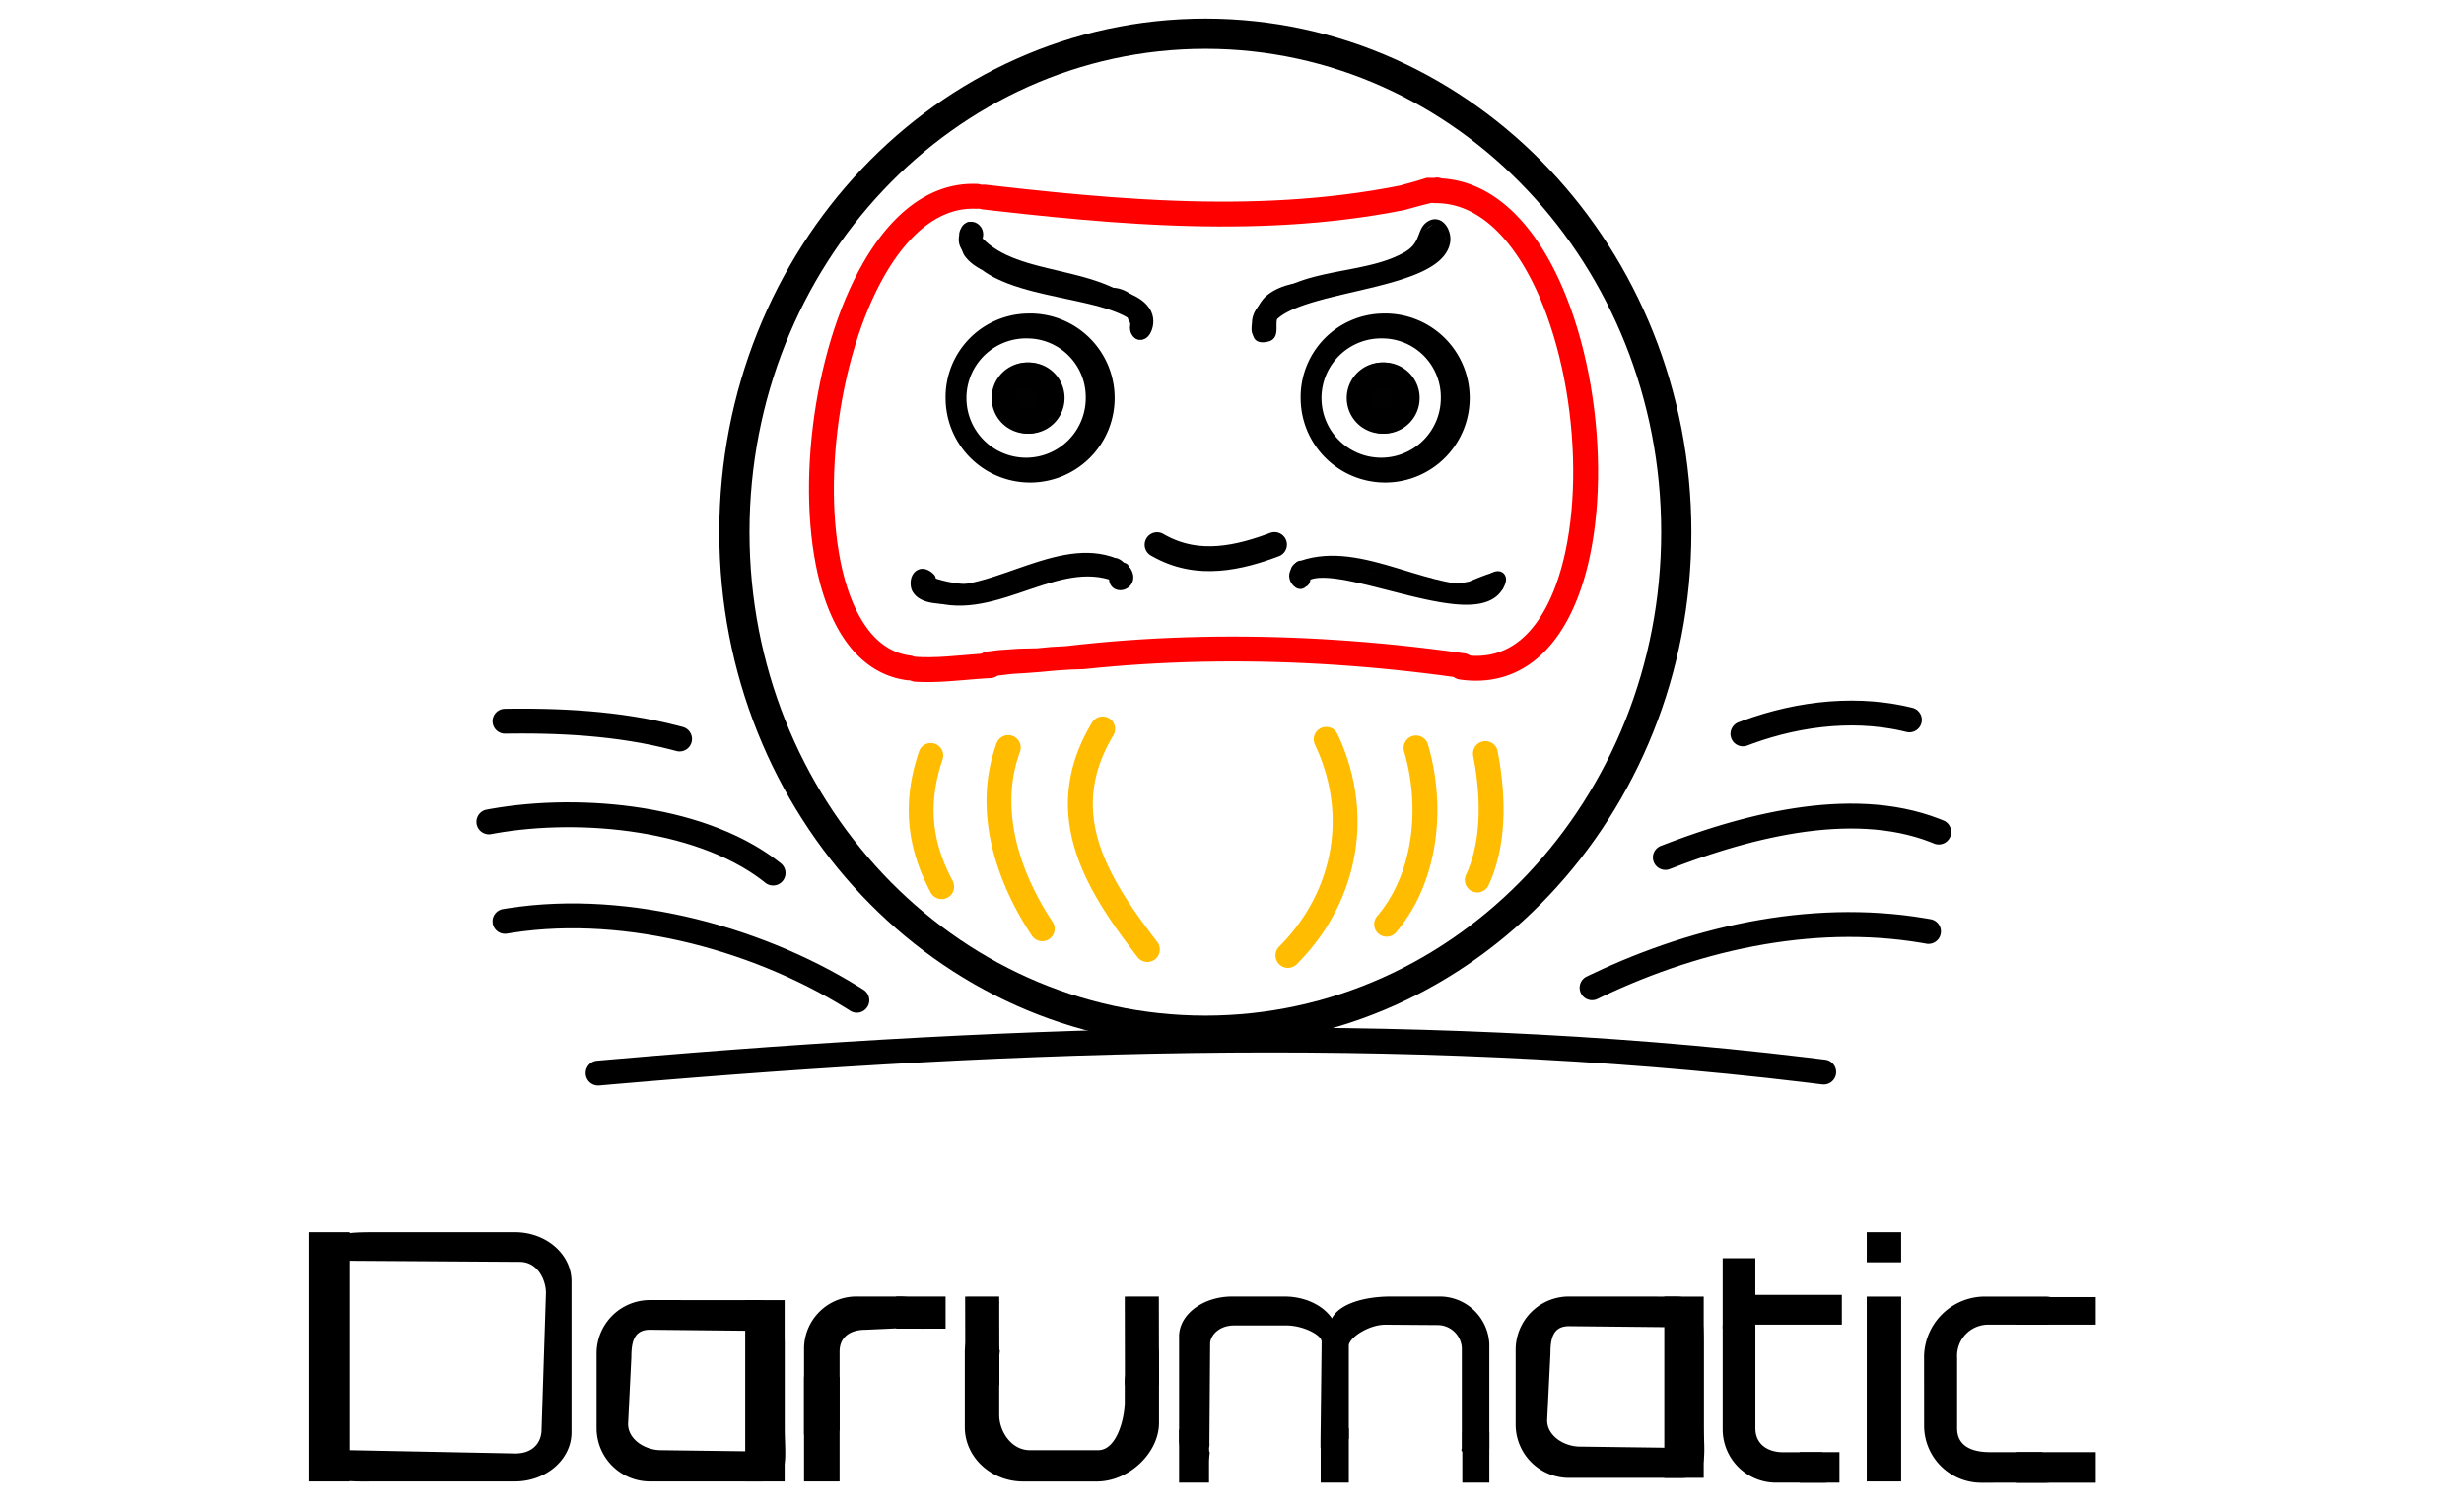 <svg xmlns="http://www.w3.org/2000/svg" id="Layer_1" data-name="Layer 1" viewBox="0 0 400 245"><defs><style>.cls-1{fill:#010101}.cls-2{fill:red}.cls-3{fill:#ffbc00}</style></defs><title>darumatic</title><path d="M195.673 3.02c43.577 0 78.904 37.328 78.904 83.376s-35.327 83.375-78.904 83.375-78.904-37.328-78.904-83.375S152.095 3.02 195.673 3.02zm0 4.904c-40.807 0-74 35.075-74 78.472s33.193 78.47 74 78.47c40.806 0 74-35.074 74-78.47s-33.194-78.472-74-78.472z"/><path d="M166.775 50.897a13.722 13.722 0 1 1-13.269 13.841 13.56 13.56 0 0 1 13.269-13.841zm.037 4.038a9.685 9.685 0 1 0 9.447 9.592 9.523 9.523 0 0 0-9.446-9.592zm57.602-4.038a13.722 13.722 0 1 1-13.269 13.841 13.56 13.56 0 0 1 13.269-13.841zm.037 4.038a9.685 9.685 0 1 0 9.447 9.592 9.523 9.523 0 0 0-9.447-9.592z"/><path class="cls-1" d="M166.903 70.384a5.772 5.772 0 1 1 5.625-5.77 5.699 5.699 0 0 1-5.625 5.77z"/><path d="M166.903 58.844a5.772 5.772 0 1 1-5.626 5.77 5.699 5.699 0 0 1 5.626-5.77zm0 4.039a1.738 1.738 0 1 0 1.586 1.731 1.664 1.664 0 0 0-1.586-1.731z"/><path class="cls-1" d="M224.541 70.384a5.772 5.772 0 1 1 5.626-5.77 5.699 5.699 0 0 1-5.626 5.77z"/><path d="M224.541 58.844a5.772 5.772 0 1 1-5.625 5.77 5.7 5.7 0 0 1 5.625-5.77zm0 4.039a1.738 1.738 0 1 0 1.587 1.731 1.664 1.664 0 0 0-1.587-1.731zM186.816 90.168l.29.165.628.338.65.317.653.29.655.26.658.232.66.206.661.178.663.152.663.127.664.102.663.078.976.073 1.307.022 1.318-.057 1.31-.131 1.303-.2 1.293-.259 1.285-.313 1.277-.362 1.268-.403 1.26-.438.637-.235a2.02 2.02 0 1 0-1.397-3.79l-.57.21-1.156.405-1.146.366-1.135.324-1.123.277-1.111.228-1.098.172-1.084.115-1.07.053-1.076-.013-.804-.056-.521-.06-.52-.076-.517-.097-.515-.116-.514-.136-.513-.156-.513-.179-.511-.2-.513-.224-.512-.248-.53-.282-.288-.166a2.02 2.02 0 0 0-2.005 3.507m19.713-38.715l-.035.105-.064.264-.04.281-.017.28-.005.408.003.528-.015.36-.027.21-.043.187-.06.156-.077.124-.093.095-.117.074-.102.041-.08.025-.043.01.013-.003-.1.024-.18.037-.242.036-.275.013-.214-.02-.16-.047-.11-.061-.072-.071-.048-.081-.037-.1-.027-.127-.014-.16.004-.192.024-.219.045-.24.064-.261.083-.274.158-.435.258-.594.297-.592.322-.571.329-.528.24-.353.152-.21.145-.19.135-.163.12-.134.103-.1.034-.029-.013.011.275-.223.552-.408.566-.374.585-.345.604-.318.62-.293.636-.27.65-.249.666-.23.676-.211 1.038-.29 1.415-.341 1.44-.306 1.457-.285 1.465-.28 1.463-.292 1.45-.32 1.077-.268.71-.197.7-.213.69-.23.68-.252.668-.274.654-.3.639-.326.318-.176.008-.005.13-.076.255-.16.352-.25.41-.342.352-.357.296-.363.246-.366.205-.364.17-.356.209-.509.24-.625.18-.407.131-.23.15-.206.171-.179.085-.07-.019.015.092-.07.161-.109.148-.082.14-.061.134-.043.126-.027.12-.011.115.002.175.027.217.079.198.12.19.163.18.203.164.24.142.27.117.293.087.31.056.316.02.316-.015.308-.02.133.005-.023-.035.18-.085.322-.112.302-.14.292-.165.285-.192.277-.22.27-.244.264-.27.257-.296.25-.32.245-.343.237-.367.231-.387.225-.409.218-.428.212-.447.206-.464.2-.73.29-1.023.369-1.074.348-1.118.332-1.155.317-1.182.305-1.204.297-1.829.433-2.436.569-1.793.432-1.167.296-1.134.306-1.093.319-1.046.334-.992.352-.705.278-.451.194-.431.2-.412.207-.393.215-.373.222-.352.232-.33.241-.307.252-.284.262-.257.275-.231.287-.11.157a.433.433 0 0 0 .709.496l.078-.113.187-.237.215-.232.242-.227.269-.222.295-.217.32-.211.343-.206.367-.2.389-.196.409-.19.427-.184.677-.268.964-.343 1.024-.327 1.078-.314 1.12-.303 1.158-.293 1.787-.432 2.44-.57 1.835-.434 1.213-.298 1.196-.31 1.171-.322 1.14-.338 1.1-.357 1.05-.378.752-.3.484-.21.469-.216.452-.224.434-.233.416-.241.397-.251.376-.262.355-.272.332-.284.309-.296.284-.308.257-.323.23-.335.2-.35.168-.364.135-.377.099-.38.034-.18.004-.024.026-.214.014-.406-.033-.407-.076-.404-.117-.393-.156-.378-.195-.356-.234-.328-.273-.291-.313-.246-.352-.187-.374-.114-.293-.034-.209.004-.211.027-.212.05-.212.074-.21.097-.21.12-.202.138-.091.07-.019.016-.153.135-.244.268-.199.285-.166.3-.199.449-.233.608-.188.464-.145.306-.168.304-.2.303-.241.302-.291.3-.355.3-.31.222-.233.146-.129.076.009-.005-.292.162-.606.31-.623.286-.638.263-.654.243-.667.223-.68.207-.688.19-1.054.264-1.433.316-1.456.29-1.469.282-1.47.287-1.464.311-1.444.35-1.064.296-.701.22-.691.24-.68.26-.668.284-.654.31-.64.339-.622.368-.605.4-.58.431-.276.223-.013.012-.073.065-.136.137-.145.161-.153.186-.16.209-.168.232-.258.382-.349.56-.34.608-.318.636-.278.644-.172.479-.095.318-.077.313-.053.308-.029.301.002.295.039.288.083.277.136.257.19.224.237.175.274.12.301.069.33.022.355-.022.29-.043.205-.044.1-.023.013-.004.098-.028.177-.064.238-.124.255-.202.194-.237.138-.256.09-.265.057-.27.032-.274.016-.401-.002-.516.003-.365.012-.22.023-.194.04-.182.036-.104a.433.433 0 0 0-.819-.28"/><path d="M207.124 50.381a1.01 1.01 0 1 0-1.01-1.01 1.01 1.01 0 0 0 1.01 1.01"/><path d="M205.918 49.428l-.083.091-.239.33-.19.353-.144.315-.117.266-.103.203-.082.112-.011-.01.046-.054.062-.044a1.01 1.01 0 0 0 .986 1.762l.158-.098.223-.186.228-.266.196-.312.143-.29.115-.258.093-.212.065-.142.056-.101.084-.09a1.01 1.01 0 1 0-1.486-1.369"/><path d="M205.368 49.887l-.137.31-.287.621-.291.673-.2.556-.116.403-.05.221a.949.949 0 0 0-.018.107l-.003.028-.01.184-.004.182-.004.19-.005.186-.01.153-.012.082.009-.073.133-.294.501-.375.403-.046-.025-.003.241.05.3.183.164.207.07.155.024.057.015-.038.03-.1.042-.12.05-.109.044-.071h.013l-.096.12-.447.202-.625-.148-.213-.208-.052-.084-.012-.013.005.046.01.096.008.14.004.182.001.098a1.01 1.01 0 0 0 2.02-.014l-.002-.147-.009-.26-.017-.237-.03-.223-.042-.217-.07-.222-.118-.243-.285-.32-.745-.238-.623.218-.28.263-.17.246-.13.25-.108.264-.087.277-.066.296-.035.33.026.371.112.34.214.3.366.249.328.084.025.003a1.017 1.017 0 0 0 .403-.047l.52-.381.164-.338.046-.211.023-.206.013-.21.006-.212.004-.192.003-.143-.001-.037.003-.028-.018.106.024-.115.071-.265.154-.437.27-.628.299-.646.137-.309a1.01 1.01 0 0 0-1.845-.821"/><path d="M205.42 53.242l-.075-.138-.056-.171-.016-.146.002-.167.023-.191.048-.212.074-.228.1-.237.125-.242.146-.238.165-.23.179-.216.188-.197.193-.173.192-.145.182-.112.062-.03-.04.02.014-.006.015-.007.07-.029.144-.06.175-.074.184-.079.176-.078.154-.073.12-.064.156-.107.284-.358a1.012 1.012 0 0 0 .077-.654l-.004-.015-.401-.607-.535-.203-.277.003-.245.045-.28.083-.266.096-.24.096-.204.089-.127.061-.086.046-.082.05a.866.866 0 0 0-.06.043l-.197.151-.417.352-.413.4-.386.441-.347.488-.233.413-.137.3-.11.3-.087.314-.062.326-.034.337-.007.195v-.008.019l-.002.01-.01.101-.022.219-.022.273-.013.301.008.312.034.27.065.24.142.278.351.335.43.154a.995.995 0 0 0 .207.007l.033-.001.283-.06.37-.203.263-.31.143-.381.027-.39-.03-.295-.036-.222-.023-.162v-.078l.004.061-.01.079.026-.16.058-.294.076-.294.092-.298.109-.29.123-.273.136-.245.142-.208.054-.063-.027.033.165-.193.29-.312.26-.247.24-.197.224-.156.215-.125.21-.103.218-.088.365-.12.555-.152.489-.13.374-.107.406-.129.438-.155.24-.093.026-.01.098-.042.24-.11.345-.168.421-.186.236-.07.084-.003-.01.008a1.01 1.01 0 0 0-.092-2.017l-.229.018-.363.07-.447.148-.486.217-.307.15-.173.081-.099.042.025-.01-.186.073-.373.133-.352.112-.337.097-.505.135-.663.184-.497.17-.344.147-.348.177-.346.211-.345.25-.344.29-.346.333-.343.373-.164.192-.027.033-.15.196-.236.364-.201.381-.173.393-.146.399-.12.4-.098.394-.073.372-.025.16-.01.079-.006.207.018.254.03.202.025.145.013.05.029-.089.1-.204.208-.22.29-.141.176-.026-.033.002.207.008.376.146.261.277.072.17.015.088-.011-.024-.008-.165.008-.22.018-.235.022-.22.015-.146.007-.102v-.088l.01-.16.025-.16.04-.16.053-.159.06-.145.12-.23.22-.324.266-.316.308-.303.347-.295.195-.15-.06.042-.059.035-.007.002.062-.03.147-.065.175-.072.166-.062.117-.04.002-.008-.15-.009-.443-.191-.353-.571.004.014.077-.654.278-.347.116-.075-.003.004-.103.05-.152.067-.174.074-.175.074-.157.066-.1.043-.063.028-.013.007-.04.02-.197.109-.333.218-.318.251-.3.28-.284.305-.265.33-.243.352-.22.372-.192.392-.16.408-.123.425-.08.442-.026.455.036.463.108.464.167.41.075.138a1.01 1.01 0 1 0 1.78-.952l-.004-.009"/><path d="M208.11 50.562l.6-.283 1.209-.605 1.186-.586.872-.39.572-.221.277-.096a1.01 1.01 0 0 0-.665-1.907l-.347.122-.66.26-.943.421-1.196.591-1.168.585-.599.283a1.01 1.01 0 0 0 .862 1.826"/><path d="M212.873 47.715l.329-.133.61-.202.618-.16.648-.14 1.019-.197 1.051-.22.73-.19.38-.119a1.01 1.01 0 0 0-.604-1.927l-.29.092-.63.167-1.02.214-1.065.206-.733.16-.745.199-.73.246-.328.133a1.01 1.01 0 0 0 .76 1.871"/><path d="M213.381 47.945l.35-.085.686-.153 1.046-.209 1.424-.286 1.09-.255.74-.207.379-.12a1.01 1.01 0 1 0-.614-1.923l-.311.1-.654.184-1.027.241-1.424.286-1.087.218-.727.162-.35.085a1.01 1.01 0 1 0 .48 1.962"/><path d="M214.321 48.614l.135-.065.225-.091.356-.114.518-.121.56-.105.603-.11.634-.137.5-.142.346-.123.336-.146.333-.177.184-.113a1.01 1.01 0 0 0-1.08-1.706l-.067.045-.187.105-.207.094-.216.08-.371.11-.566.123-.618.112-.657.126-.672.166-.505.168-.328.138-.134.065a1.01 1.01 0 0 0 .878 1.818"/><path d="M216.092 47.049l.263.002.585-.028.593-.073.577-.11.827-.212 1.067-.342 1.032-.363.99-.33.71-.195.45-.097.45-.068.44-.034.197-.003a1.01 1.01 0 0 0-.044-2.018l-.319.009-.584.05-.569.09-.563.125-.805.226-1.023.34-.981.346-.956.31-.702.184-.45.09-.441.059-.458.025-.262-.003a1.01 1.01 0 0 0-.024 2.02"/><path d="M219.524 47.196l.502-.14 1.026-.32 1.51-.52 1.487-.53.974-.329.968-.296.966-.25.47-.1a1.01 1.01 0 1 0-.413-1.977l-.014.003-.55.12-1.05.274-1.024.314-1.004.339-1.469.523-1.452.502-.969.302-.502.14a1.01 1.01 0 1 0 .544 1.945"/><path d="M225.557 44.752l.292-.119.565-.2.587-.186.616-.188.636-.202.647-.228.648-.27.492-.246.329-.191.169-.108a1.01 1.01 0 0 0-1.095-1.697l-.096.063-.218.13-.362.186-.541.229-.583.207-.615.195-.64.195-.655.21-.644.23-.293.12a1.01 1.01 0 1 0 .735 1.88l.026-.01"/><path d="M227.659 43.982l.176-.086.349-.161.574-.249.834-.355.875-.396.665-.34.442-.257.421-.276.403-.306.38-.34.348-.381.307-.428.255-.477.118-.294a1.01 1.01 0 0 0-1.89-.712l-.026.087-.112.24-.156.237-.203.234-.249.23-.288.225-.325.217-.348.204-.577.298-.83.377-.848.36-.618.269-.393.182-.176.086a1.01 1.01 0 1 0 .892 1.812"/><path d="M231.92 36.967l-.082.055-.236.197-.225.25-.178.265-.178.374-.152.485-.098.44-.08.359-.06.19-.035.07-.036.054-.03.026.015-.025a1.01 1.01 0 0 0 1.46 1.395l.024-.026.132-.153.174-.253.13-.25.098-.254.098-.332.084-.373.062-.299.058-.23.044-.123.014-.04.01-.03.048-.051.08-.056a1.01 1.01 0 0 0-1.142-1.665"/><path d="M231.027 38.839l-.043.088-.061.098-.113.14-.2.196-.244.212-.293.241-.321.277-.333.325-.254.305-.166.247-.083.15a1.01 1.01 0 0 0 1.763.984l.017-.03.004-.015.036-.067.104-.14.228-.228.293-.252.34-.282.368-.33.355-.38.24-.33.137-.238.042-.088a1.01 1.01 0 0 0-1.816-.883"/><path d="M231.159 41.38l.06-.047.238-.225.22-.26.204-.271.2-.287.202-.301.303-.46.298-.45.189-.274.177-.245.159-.202.129-.143.079-.064-.03.036-.126.072-.199.054-.307-.013-.251-.102-.136-.1.044.038-.046-.03-.025-.016.01.043.023.09.027.122.036.236.026.345-.004.327-.021.199-.018.09-.02.066-.01.008.026-.067.041-.071-.041.065-.046.055-.08.077-.151.128-.212.181-.145.137a1.01 1.01 0 0 0 1.36 1.493l.027-.026.072-.07.236-.202.285-.258.22-.244.136-.184.042-.066.041-.07.078-.166.081-.233.053-.228.037-.244.028-.367-.003-.498-.045-.502-.063-.372-.063-.256-.083-.256-.113-.261-.167-.27-.205-.23-.043-.037a1.03 1.03 0 0 0-.135-.099l-.297-.13-.408-.04-.312.067-.25.119-.237.17-.228.216-.209.238-.205.263-.204.284-.206.3-.303.457-.293.445-.182.272-.165.238-.138.188-.09.117-.036.049-.062.046a1.01 1.01 0 0 0 1.226 1.606"/><path d="M232.326 39.482l-.104.209-.211.355-.249.343-.288.34-.319.327-.339.3-.348.263-.346.215-.144.074a1.01 1.01 0 1 0 .92 1.798l.032-.017.274-.15.49-.315.47-.363.445-.402.417-.437.383-.464.342-.488.282-.486.104-.209a1.01 1.01 0 0 0-1.811-.893"/><path d="M230.718 40.831l-.335.29-.5.414-.326.248-.332.232-.334.205-.334.176-.335.143-.147.05a1.01 1.01 0 0 0 .684 1.9l.27-.1.477-.211.45-.242.426-.266.402-.283.386-.296.535-.443.336-.29a1.01 1.01 0 0 0-1.323-1.527M205.87 51.727l.165-.285.333-.625.239-.42.15-.228.158-.199.162-.159.057-.044-.067.053.031-.022-.005.01.088-.037.233-.093.304-.119.337-.139.34-.162.264-.155.198-.147.191-.195.193-.317.09-.34a1.019 1.019 0 0 0 .004-.206l-.002-.02-.097-.356-.395-.452-.468-.163-.39.024-.333.114-.272.14-.251.154-.25.169-.252.18-.372.283-.36.286-.223.184-.2.169-.172.15-.14.13-.093.09-.064.068-.052.061a.874.874 0 0 0-.057.08l-.037.056-.131.249-.13.325-.09.225-.014.008.113-.172.526-.268.53.082.188.122.128.135-.022-.028.137.226.055.242-.001.11.019-.014.078-.13.12-.178.142-.192.1-.126.058-.07.05-.057.031-.034-.003.004-.026.025.127-.121.232-.197.245-.18.27-.173.292-.167.312-.158.327-.147.34-.136.536-.183.724-.191.522-.1.335-.046.334-.032.32-.015.138-.001a1.01 1.01 0 0 0-.026-2.02l-.217.004-.413.022-.42.042-.438.064-.658.131-.857.232-.634.22-.42.17-.413.188-.4.206-.388.226-.372.245-.353.265-.316.274-.127.122-.026.025-.04.044-.068.074-.076.089-.089.107-.145.185-.204.284-.208.326-.184.362-.108.32-.042.307.056.413.184.363.022.028a1.08 1.08 0 0 0 .127.134l.231.16.614.124.643-.281.255-.308.12-.232.098-.245.062-.17.007-.03.037-.057-.058.08-.032.036-.007.005.04-.04.107-.098.146-.129.177-.15.197-.162.322-.257.331-.252.206-.15.184-.124.145-.093.071-.045h-.055l-.233-.005-.39-.153-.342-.417-.07-.294.002.021.004-.206.081-.265.124-.169.062-.048.016-.001-.089.06-.236.115-.3.124-.327.127-.326.134-.244.117-.17.104-.03.022q-.036.025-.068.053l-.198.176-.302.323-.253.331-.218.338-.262.465-.3.565-.165.286a1.01 1.01 0 0 0 1.739 1.027l.01-.019m5.878 42.407l.05-.112.084-.17.067-.12.05-.076.027-.028-.011.021-.076.075-.194.11-.35.06-.387-.102-.242-.185-.104-.142-.037-.063-.01.031-.008.099-.019.138-.032.14-.04.11-.034.043.018-.065.162-.165.246-.11.226-.024.19.033.114.05.069.046-.08-.057-.068-.065-.032-.048-.021-.046-.014-.043-.004-.038.003-.03.009-.017.012-.005.01.01.007.022v.028l-.004.029v.02l.013.01.04.003-.003.006-.346.002.028.004-.416-.168-.102-.086.017.048.045.112.049.143.041.154.026.143.008.11-.011.046-.008-.064.065-.196.147-.188.169-.121.177-.068.137-.02.077.002.019-.004-.032-.02-.07-.045-.103-.072-.053-.04a1.01 1.01 0 0 0-1.192 1.63l.117.085.212.14.213.12.222.102.242.078.273.043.307-.013.321-.094.29-.179.245-.273.174-.37.07-.37v-.322l-.037-.302-.062-.289-.081-.278-.097-.267-.114-.257-.144-.256-.254-.304-.548-.28-.029-.006a.997.997 0 0 0-.346.002l-.213.044-.34.114-.314.166-.276.217-.228.257-.172.287-.116.303-.063.309-.013.307.03.3.072.292.11.278.145.265.18.247.213.227.219.183.08.057a.782.782 0 0 0 .068.045l.197.1.347.093.374-.01.386-.14.352-.278.237-.332.145-.323.096-.323.06-.328.03-.333-.006-.345-.055-.352-.102-.292-.163-.26-.314-.268-.472-.148-.446.053-.304.15-.2.162-.148.164-.124.169-.114.184-.111.205-.109.223-.05.112a1.01 1.01 0 0 0 1.839.834"/><path d="M211.354 93.093l.45-.162.852-.256.842-.191.849-.135.857-.083.865-.035.875.012.884.053.892.093.901.128.91.162.917.19.925.217.931.237 1.412.392 1.899.563 1.913.583 1.932.57 1.946.53 1.475.352.99.205.99.175.991.142.995.104.998.063 1 .017 1.002-.035.516-.039a1.01 1.01 0 1 0-.155-2.013l-.433.034-.9.033-.906-.013-.913-.055-.92-.095-.925-.131-.931-.165-.932-.191-1.411-.336-1.904-.518-1.917-.567-1.927-.586-1.933-.573-1.452-.402-.972-.248-.974-.227-.975-.202-.978-.172-.978-.138-.98-.1-.98-.057-.981-.01-.982.043-.98.1-.978.16-.974.226-.953.289-.45.161a1.01 1.01 0 0 0 .685 1.9"/><path d="M210.502 91.24l-.11.082-.21.167-.183.166-.162.176-.154.224-.133.345.007.52.251.47.366.275.315.119.112.038-.174-.074-.32-.346-.104-.392a1.01 1.01 0 1 0 2.018-.068l-.106-.441-.36-.428-.309-.164-.147-.05.04.032.204.187.183.391-.015.417-.101.216-.056.062.013-.023.079-.077.151-.122.11-.082a1.01 1.01 0 1 0-1.205-1.62"/><path d="M212.888 94.032l.15-.047.264-.066.272-.05.298-.038.322-.027.345-.013.367-.001.386.012.406.023.423.037.44.047.456.058.715.108.997.177 1.038.21 1.079.24 1.112.261 1.139.281 1.747.444 2.369.606 1.783.444 1.184.28 1.17.263 1.154.238 1.133.21 1.106.175.813.106.534.058.521.044.512.033.502.019.491.004.481-.01.47-.026.46-.044.447-.061.436-.082.423-.102.41-.125.397-.15.382-.176.366-.204.347-.234.326-.264.301-.296.275-.328.14-.195a1.01 1.01 0 1 0-1.652-1.161l-.05.076-.142.181-.16.168-.18.154-.202.143-.225.131-.248.12-.272.105-.294.093-.318.08-.34.066-.36.051-.382.038-.4.023-.417.01-.435-.003-.45-.017-.466-.029-.48-.041-.488-.052-.758-.098-1.054-.166-1.091-.202-1.121-.23-1.146-.258-1.163-.276-1.77-.44-2.371-.607-1.762-.447-1.159-.285-1.139-.268-1.115-.247-1.086-.219-1.048-.185-.76-.114-.496-.064-.487-.052-.476-.04-.464-.026-.454-.013-.442.003-.43.02-.42.036-.407.056-.397.077-.366.096-.15.047a1.01 1.01 0 0 0 .594 1.93l.01-.003"/><path d="M242.423 95.626l.049-.14.087-.168.1-.137.12-.136.134-.125.138-.104.128-.076.101-.041.048-.002-.05.028-.185.003-.207-.066-.167-.11-.134-.15-.077-.147-.032-.109-.01-.055-.007-.003-.016.041-.032.079-.05.111-.072.141-.04.072a1.01 1.01 0 1 0 1.776.962l.07-.131.117-.238.098-.23.08-.228.058-.232.035-.243v-.263l-.05-.285-.124-.295-.206-.267-.262-.2-.325-.129-.394-.041-.385.054-.336.115-.313.16-.301.2-.29.24-.277.28-.256.32-.226.364-.17.37-.05.14a1.01 1.01 0 1 0 1.905.67"/><path d="M238.542 96.586l.207-.09.395-.172.376-.16.356-.15.337-.14.32-.128.3-.12.283-.11.264-.102.247-.092.23-.083.211-.074.194-.067.177-.058.158-.05.142-.042.123-.035.103-.026.126-.029.092-.013-.05.011-.437-.09-.496-1.218.22-.35.002-.015-.107.053-.176.08-.235.099-.284.11-.331.119-.375.124-.415.13-.454.13-.491.13-.526.128-.558.125-.59.117-.618.11-.646.1-.672.089-.694.075-.35.03a1.01 1.01 0 1 0 .18 2.012l.386-.035.743-.08.717-.095.69-.107.661-.119.63-.126.6-.134.566-.138.53-.142.495-.142.457-.143.418-.14.378-.136.338-.132.298-.127.262-.122.236-.126.243-.164.36-.469-.467-1.297-.517-.132-.243.014-.219.038-.187.042-.142.038-.155.044-.168.05-.183.058-.198.065-.213.073-.23.08-.244.09-.262.098-.278.106-.296.116-.313.125-.33.134-.35.144-.366.154-.385.164-.402.174-.207.09a1.01 1.01 0 0 0 .81 1.85m-82.76-58.5l.023.122.043.217.036.19.03.163.025.138.02.114.015.092.013.072.008.054.008.042.022.098 1.987-.281-.003-.132-.002-.128.003-.157.01-.182.021-.198.034-.203.048-.198.062-.182.076-.155.025-.035a1.01 1.01 0 0 0-1.757-.996l-.113.208-.153.358-.109.35-.074.336-.049.317-.027.291-.013.257-.003.216.002.161.002.058 1.987-.211.013.063-.004-.027-.01-.055-.012-.078-.018-.101-.022-.125-.026-.149-.033-.173-.038-.2-.043-.226-.025-.121a1.01 1.01 0 1 0-1.98.396"/><path d="M155.915 38.11l.036.234.1.5.13.498.16.482.187.466.215.447.24.431.265.414.288.395.31.378.33.361.35.345.367.328.385.312.4.298.415.283.43.27.443.257.454.244.467.233.715.328.99.404 1.03.372 1.06.342 1.083.315 1.102.293 1.673.406 2.25.498 2.231.476 1.63.358 1.052.244 1.021.253.984.266.939.28.888.298.83.317.575.25.358.17.347.18.328.186.308.19.288.197.126.093a1.01 1.01 0 0 0 1.192-1.63l-.185-.134-.361-.245-.377-.23-.392-.22-.406-.21-.425-.202-.657-.282-.909-.345-.951-.318-.99-.295-1.024-.276-1.05-.26-1.076-.25-1.641-.36-2.216-.473-2.212-.49-1.63-.393-1.056-.28-1.029-.3-.993-.319-.954-.342-.912-.371-.652-.298-.414-.205-.398-.213-.382-.221-.366-.229-.35-.236-.331-.244-.314-.252-.295-.261-.277-.27-.259-.278-.239-.287-.22-.297-.201-.308-.182-.32-.163-.331-.142-.345-.123-.36-.102-.376-.083-.408-.037-.233a1.01 1.01 0 0 0-2 .273l.004.033"/><path d="M156.949 38.768l.137.186.301.386.32.378.332.361.344.346.354.33.365.316.374.302.572.42.794.518.831.474.858.43.88.39.9.354.917.324.93.297.944.275.95.258 1.434.36 1.923.457 1.914.458 1.41.36.92.254.909.272.89.29.867.315.843.34.817.37.787.402.756.438.721.477.511.38.327.265.324.281.315.294.147.144a1.01 1.01 0 0 0 1.414-1.44l-.186-.183-.369-.342-.377-.326-.393-.316-.602-.444-.822-.538-.849-.489-.872-.444-.894-.402-.912-.367-.927-.334-.939-.307-.948-.282-.96-.265-1.44-.367-1.915-.458-1.897-.451-1.4-.351-.912-.247-.894-.26-.874-.279-.85-.299-.822-.322-.794-.35-.762-.378-.729-.412-.7-.453-.502-.367-.319-.255-.309-.265-.298-.277-.29-.29-.278-.3-.27-.315-.263-.337-.137-.186a1.01 1.01 0 0 0-1.627 1.196"/><path d="M159.458 42.984l.242.198.524.396.545.37.555.34.564.309.572.28.579.254.584.228.589.206.593.185.888.24 1.195.266 1.204.218 1.796.268 1.783.238 1.167.165 1.143.185 1.117.22.81.191.526.144.522.16.513.176.244.092a1.01 1.01 0 0 0 .706-1.892l-.296-.11-.577-.198-.582-.177-.592-.16-.887-.209-1.18-.23-1.185-.192-1.181-.167-1.755-.235-1.732-.256-1.127-.202-1.107-.246-.814-.218-.528-.164-.52-.18-.51-.197-.5-.218-.491-.238-.481-.262-.472-.285-.462-.311-.462-.348-.242-.197a1.01 1.01 0 0 0-1.42.142 1.01 1.01 0 0 0 .142 1.42v.001m-1.61-4.766l-.009-.1-.002-.128.008-.081.014-.056.014-.03.011-.008.004.011-.007.025-.003.024-.027.052-.067.054-.054.03-.034.02-.02.018-.017.018-.018.019-.027-.01-.015-.015-.004.019-.006.026-.009.039-.015.052-.025.067-.038.082-.015.028a1.01 1.01 0 1 0 1.825.865l.067-.148.099-.26.071-.261.044-.262.015-.26-.014-.254-.042-.248-.08-.263-.171-.347-.284-.363-.347-.283-.397-.195-.437-.1-.463.009-.464.136-.392.243-.242.244-.146.208-.117.224-.088.237-.06.246-.035.253-.011.26.01.25.01.1a1.01 1.01 0 0 0 2.012-.175l-.002-.012"/><path d="M155.795 37.843l-.034.132-.064.305-.042.318-.013.315.018.312.05.306.084.298.116.283.143.267.166.246.272.318.415.382.469.348.259.172a1.01 1.01 0 0 0 1.106-1.69l-.174-.113-.314-.222-.243-.208-.136-.146-.06-.078-.048-.073-.038-.072-.03-.078-.023-.09-.013-.107v-.129l.014-.155.04-.197.033-.132a1.01 1.01 0 1 0-1.942-.552l-.01.04"/><path d="M156.37 40.962l.087.098.165.186.154.173.142.16.132.147.12.134.11.122.1.11.133.145.145.156.112.12.086.087.073.07.178.133 1.427-1.322-.122-.194-.075-.095-.079-.096-.136-.16-.213-.243-.235-.258-.239-.25-.175-.174-.117-.11-.113-.096-.127-.095-.192-.111-.55-.101-.918.803.021.557.097.25.106.207.065.115a1.078 1.078 0 0 0 .067.103l.115.154.275.33.301.316.315.288.323.261.33.238.49.317.343.202a1.01 1.01 0 0 0 1.022-1.741l-.274-.16-.403-.257-.245-.175-.23-.183-.218-.193-.205-.209-.206-.242-.114-.154.067.103-.033-.057-.042-.074.008.049-.013.427-.903.74-.49-.106-.093-.061h.005l.048.04.068.061.134.132.207.217.211.232.193.218.116.136.054.066.026.03-.06-.109 1.443-1.287.146.114-.013-.01-.06-.061-.097-.104-.136-.146-.127-.14-.097-.107-.108-.118-.118-.132-.13-.144-.14-.157-.151-.171-.165-.185-.086-.098a1.01 1.01 0 1 0-1.513 1.339m26.89 11.098l.058.08.056.098.068.163.085.267.094.324.062.195a1.01 1.01 0 1 0 1.93-.59l-.004-.015-.05-.16-.12-.406-.163-.46-.174-.363-.145-.234-.058-.08a1.01 1.01 0 0 0-1.638 1.181"/><path d="M183.74 53.595l.072.106.154.214.154.196.152.175.156.157.166.142.188.129.23.112.294.078.362-.001.373-.124.298-.22.192-.246.115-.233.083-.288.047-.371.002-.375-.029-.372-.054-.373-.075-.372-.094-.367-.114-.355-.133-.34-.084-.181a1.01 1.01 0 0 0-1.841.83l.014.03.035.07.087.214.082.245.07.262.056.263.04.249.02.215.008.158.002.086.014-.007.05-.08.114-.123.203-.13.264-.069.235.015.15.052.07.045.01.015-.031-.02-.06-.056-.083-.091-.1-.127-.123-.168-.073-.107a1.01 1.01 0 0 0-1.668 1.137m-.51-2.812a1.01 1.01 0 1 0-1.01-1.01 1.01 1.01 0 0 0 1.01 1.01"/><path d="M183.582 52.323l.038.046-.022-.017-.036-.034-.026.009-.019.09-.027.188-.034.261-.02.327.03.4.074.3a.927.927 0 0 0 .034.094l.035.083.105.21.135.216.165.204.203.185.245.157.383.13.558-.001.522-.2.388-.307.292-.354.225-.387.173-.417.126-.445.077-.47.022-.49-.04-.506-.112-.514-.193-.514-.15-.288-.03-.054-.08-.126-.205-.29-.236-.287-.252-.266-.265-.245-.277-.226-.42-.298-.586-.35-.608-.3-.605-.257-.592-.22-.295-.1a1.01 1.01 0 1 0-.651 1.911l.247.084.508.187.498.206.473.23.45.26.312.218.185.147.17.153.158.16.142.166.14.19.078.127-.03-.053.045.07.103.227.067.243.032.254v.255l-.03.245-.054.223-.065.188-.064.138-.035.076.035.012.153-.01.186.046.107.062.066.058.029.04-.002.012-.023-.024-.044-.08-.035-.084.034.095.006.082-.021-.07.007-.179.034-.26.04-.332.011-.416-.075-.462-.148-.356-.142-.213-.037-.045a1.01 1.01 0 1 0-1.56 1.282m-3.818-3.31a1.01 1.01 0 1 0-1.01-1.01 1.01 1.01 0 0 0 1.01 1.01"/><path d="M180.239 48.729l.185-.01.293.009.258.034.25.056.245.08.246.1.248.125.25.15.114.074a1.01 1.01 0 0 0 1.096-1.697l-.195-.124-.375-.216-.39-.188-.406-.157-.42-.124-.435-.086-.447-.046-.433-.007-.185.01a1.01 1.01 0 0 0 .1 2.017m1.217 42.696l-.01-.04-.106-.278-.309-.368-.42-.203-.366-.032-.143.009.224.01a1.01 1.01 0 1 0-.415 1.976l.318.03.07-.006-.21-.036-.328-.178-.231-.306-.05-.164.008.04a1.01 1.01 0 1 0 1.968-.454"/><path d="M180.794 90.483l-.424-.143-.914-.25-.942-.183-.947-.113-.952-.049-.954.01-.955.064-.955.111-.955.155-.954.192-.952.226-.952.252-1.418.422-1.885.617-1.875.65-1.854.644-1.37.459-.901.285-.895.265-.884.24-.873.211-.86.179-.847.141-.831.101-.817.057-.799.009-.781-.042-.764-.095-.356-.066a1.01 1.01 0 0 0-.4 1.98l.043.008.469.083.906.107.91.044.916-.014.918-.066.92-.114.924-.156.925-.193.928-.225.928-.253.929-.276.932-.295 1.394-.466 1.851-.644 1.843-.639 1.832-.6 1.363-.406.896-.24.888-.21.878-.18.867-.141.856-.102.843-.06.83-.012.816.038.803.09.79.149.799.215.423.143a1.01 1.01 0 0 0 .646-1.914"/><path d="M150.86 97.49l.466.157.984.273 1.003.2 1 .128.998.058.992-.002.986-.06.98-.11.974-.155.967-.194.961-.227.955-.255 1.416-.422 1.875-.612 1.859-.632 1.837-.61 1.36-.417.894-.25.893-.226.886-.192.879-.157.872-.117.865-.072.856-.023.851.03.844.086.838.146.834.212.398.125a1.01 1.01 0 0 0 .625-1.92l-.024-.007-.51-.158-.981-.242-.981-.166-.978-.095-.974-.03-.969.03-.964.083-.958.13-.954.171-.948.208-.945.238-.943.265-1.402.432-1.851.614-1.836.624-1.824.597-1.362.406-.9.24-.892.213-.889.18-.882.142-.877.101-.872.056-.867.006-.862-.046-.859-.105-.858-.166-.875-.24-.465-.156a1.01 1.01 0 0 0-.646 1.913"/><path d="M179.113 91.37l-.177-.036-.177-.035a1.01 1.01 0 0 0-.396 1.98l.177.035.176.035a1.01 1.01 0 0 0 .397-1.98m1.33 1.103l.056.074.272.267.285.193.173.102.014.012a1.01 1.01 0 0 0 1.166-1.648l-.022-.015-.134-.09-.134-.078-.015.007.007.034-.056-.074a1.01 1.01 0 0 0-1.637 1.182l.025.034"/><path d="M180.649 92.513l.108.045.117.067.082.063.083.076.148.158.213.264.113.147a1.01 1.01 0 0 0 1.595-1.24l-.15-.191-.328-.393-.296-.294-.243-.198-.278-.18-.28-.143-.108-.045a1.01 1.01 0 0 0-.776 1.864"/><path d="M181.028 92.636l-.016.114-.033.193-.05.25-.07.264-.064.187-.051.119-.032.054.001-.013.084-.111 1.303-.132.341 1.234-.047.091.017-.008.067-.05.118-.077.172-.097.233-.11.125-.051a1.01 1.01 0 0 0-.783-1.862l-.225.096-.37.184-.313.187-.26.187-.212.186-.172.187-.157.235.3 1.317 1.32-.12.15-.18.106-.173.103-.21.102-.255.1-.312.092-.366.064-.317.038-.232.017-.113a1.01 1.01 0 0 0-1.997-.296m-29.455 1.165l-.092-.083-.18-.158-.17-.142-.159-.126-.148-.11-.142-.098-.142-.086-.15-.078-.178-.07-.238-.053-.35.009-.444.19-.328.38-.115.362-.003.333.071.33.105.29.123.272.137.274.227.415.33.562.169.279a1.01 1.01 0 0 0 1.747-1.014l-.023-.037-.152-.25-.3-.51-.196-.356-.102-.202-.075-.158-.038-.085-.01.025-.017.158-.101.272-.293.315-.387.148-.269-.004-.133-.038-.047-.024h.007l.043.024.072.047.096.07.117.093.138.115.16.14.092.082a1.01 1.01 0 0 0 1.367-1.486l-.019-.017"/><path d="M150.942 95.725l.44.142.938.272.982.239 1.007.195 1.026.148 1.037.092 1.041.032.788-.02.527-.038.268-.028.031-.003.447-.059.94-.161.906-.16.633-.08.39-.025.178-.001a1.01 1.01 0 1 0-.037-2.02l-.275.006-.514.037-.725.094-.901.159-.86.149-.447.06.03-.005-.21.022-.438.033-.673.021-.922-.024-.93-.08-.927-.131-.916-.176-.896-.216-.875-.252-.44-.143a1.01 1.01 0 0 0-.623 1.921"/><path d="M151.65 93.31l-.054-.06-.173-.17-.207-.175-.229-.163-.252-.148-.28-.126-.316-.094-.367-.042-.272.016a.91.91 0 0 0-.117.022l-.078.02-.28.102-.293.17-.25.211-.2.238-.155.251-.116.255-.084.254-.073.356-.032.47.036.468.075.355.082.24.059.136c.01.023.021.045.033.067l.075.134.25.353.324.336.358.278.38.226.393.183.4.146.406.116.594.126.787.105.576.044.362.016.334.009.307.003h.145a1.01 1.01 0 0 0 .005-2.02h-.129l-.278-.002-.295-.007-.301-.013-.465-.033-.638-.08-.46-.093-.273-.074-.248-.085-.216-.092-.182-.096-.146-.097-.114-.095-.111-.135-.075-.135.034.067.005.018-.014-.018-.03-.082-.027-.173v-.195l.018-.135.012-.058.008-.038v-.019h-.015l-.032.008-.044.007.006-.014.078-.02-.117.023-.107-.005-.022-.02.039-.001.076.025.094.05.097.062.087.067.079.074.053.06a1.01 1.01 0 1 0 1.5-1.354m30.154.04l.058.095.062.124.03.086.013.066v.046l-.006.028-.01.013-.01.003-.007-.002-.007-.005-.03.02-.047.015-.036-.007-.038-.011-.024-.02.01-.026.067-.003.069.023.04.018.039.025.031.027.021.019.012.003.006-.02.007-.05.015-.08.007-.028a1.01 1.01 0 1 0-1.984-.376l-.004.024-.028.17-.025.292.007.29.043.283.082.274.122.257.158.233.19.201.212.164.26.138.38.117.458.034.444-.065.42-.157.39-.249.323-.318.195-.285.111-.234.083-.25.05-.265.016-.272-.018-.274-.052-.274-.083-.27-.113-.266-.13-.241-.057-.094a1.01 1.01 0 0 0-1.728 1.045l.006.01"/><path d="M181.355 93.778a1.01 1.01 0 1 0-1.01-1.01 1.01 1.01 0 0 0 1.01 1.01"/><path d="M183.43 92.316l-.164-.382a1.01 1.01 0 0 0-1.856.795l.164.383a1.01 1.01 0 1 0 1.856-.796"/><path class="cls-2" d="M233.22 28.822a2.11 2.11 0 0 1 2.037 1.538 1.635 1.635 0 0 1-1.296 2.16l-1.298.344-2.06.517-2.63.719-2.323.437-2.325.394-2.326.35-2.329.31-2.33.27-2.33.233-2.333.195-2.333.159-2.333.126-2.333.093-2.334.062-2.332.032-2.333.004-2.331-.023-2.33-.049-2.33-.073-2.332-.095-3.491-.183-4.642-.31-4.631-.375-4.619-.429-4.605-.472-4.586-.505-2.284-.26a2.02 2.02 0 0 1 .457-4.013l2.285.26 4.57.503 4.575.47 4.58.425 4.584.37 4.584.306 3.434.18 2.287.093 2.289.072 2.289.047 2.287.022 2.286-.004 2.284-.032 2.281-.06 2.28-.092 2.277-.123 2.274-.156 2.272-.19 2.267-.227 2.265-.263 2.26-.3 2.257-.342 2.253-.382 2.249-.425 2.293-.624 2.13-.646 1.168.018.405-.056zm-33.271 74.507l2.455.01 2.456.035 2.455.058 2.453.082 2.452.105 2.45.128 2.45.152 2.446.174 2.444.195 2.44.219 2.438.24 2.434.261 2.429.283 2.426.304 2.42.324 1.213.17a2.02 2.02 0 0 1-.563 4l-1.187-.167-2.385-.32-2.39-.299-2.395-.28-2.398-.257-2.401-.236-2.405-.215-2.406-.194-2.41-.171-2.41-.149-2.413-.127-2.414-.104-2.415-.08-2.415-.058-2.415-.034-2.416-.01-2.414.014-2.414.038-2.413.063-2.412.087-2.41.113-2.406.137-2.405.163-2.402.19-2.398.215-2.395.24-2.143.066-2.38.159-2.411.221-2.476.19-2.094.128-2.185.254-1.86.095a1.945 1.945 0 0 1-2.455-1.323 1.8 1.8 0 0 1 1.414-2.263l.495-.349 2.406-.285 3.264-.223 2.856-.063 2.348-.222 2.334-.125 2.436-.273 2.44-.246 2.443-.22 2.446-.192 2.448-.166 2.45-.141 2.452-.114 2.453-.09 2.455-.063 2.455-.04 2.455-.014z"/><path class="cls-2" d="M158.527 29.851l-.307-.008-.675.001-.691.033-.686.062-.678.094-.67.123-.663.152-.655.18-.645.208-.635.235-.626.262-.616.287-.605.312-.596.336-.586.359-.574.381-.565.404-.553.424-.544.446-.534.465-.523.484-.513.503-.503.522-.494.539-.484.556-.473.573-.465.589-.455.605-.446.62-.436.636-.427.65-.419.663-.605 1.013-.778 1.4-.747 1.457-.711 1.502-.676 1.546-.64 1.584-.604 1.62-.57 1.655-.533 1.684-.498 1.711-.46 1.735-.426 1.755-.389 1.773-.352 1.787-.315 1.798-.278 1.806-.24 1.81-.202 1.813-.164 1.81-.125 1.806-.086 1.798-.047 1.786-.007 1.772.033 1.755.075 1.735.116 1.71.157 1.684.2 1.654.243 1.621.287 1.586.245 1.171.18.772.188.753.2.742.212.731.223.72.236.706.248.695.26.681.273.67.285.653.298.641.311.627.325.612.338.596.353.58.366.564.38.548.396.53.41.513.425.494.441.474.456.456.472.434.49.412.503.39.52.368.537.343.552.318.568.292.583.265.599.238.612.209.626.18.639.15.652.12.354.051a2.02 2.02 0 1 0 .57-3.998l-.21-.029-.458-.08-.447-.1-.436-.121-.426-.142-.416-.16-.407-.181-.399-.201-.391-.221-.383-.24-.376-.261-.369-.281-.36-.302-.355-.322-.346-.341-.34-.362-.332-.382-.324-.402-.316-.42-.31-.442-.3-.46-.292-.478-.283-.497-.275-.515-.266-.533-.258-.55-.248-.566-.238-.583-.23-.6-.22-.613-.21-.63-.201-.643-.192-.658-.182-.672-.172-.684-.16-.69-.225-1.06-.266-1.465-.228-1.507-.188-1.546-.15-1.58-.109-1.61-.071-1.64-.033-1.661.006-1.683.043-1.698.081-1.712.119-1.72.155-1.727.192-1.729.228-1.728.265-1.722.3-1.715.334-1.702.368-1.688.404-1.668.437-1.645.47-1.62.501-1.59.535-1.556.565-1.52.595-1.48.626-1.435.655-1.388.684-1.337.714-1.29.556-.932.376-.598.381-.582.388-.565.393-.55.4-.532.404-.515.41-.497.416-.48.42-.462.426-.442.43-.424.433-.403.439-.385.442-.365.447-.344.45-.325.454-.304.457-.283.46-.263.465-.242.467-.221.472-.2.475-.18.479-.157.483-.137.488-.115.492-.094.498-.072.505-.05.51-.028.54-.003.306.008a2.02 2.02 0 1 0 .134-4.036h-.017"/><path class="cls-2" d="M148.508 110.658l.381.023.8.031 1.194.012 1.575-.04 1.56-.088 2.286-.18 2.253-.19 1.472-.102.72-.038a2.02 2.02 0 1 0-.17-4.035l-.042.002-.788.042-1.53.106-2.235.188-2.196.175-1.436.083-1.432.038-1.072-.009-.719-.027-.38-.023a2.02 2.02 0 0 0-.24 4.032m84.438-77.684l.332.001.589.023.558.048.55.073.542.097.536.121.53.145.522.169.517.191.512.216.507.237.5.261.497.283.491.307.486.328.481.35.476.374.47.395.465.416.46.438.453.46.448.479.44.5.435.519.428.539.422.558.413.577.407.595.4.612.391.63.384.646.376.663.368.679.36.693.351.709.343.722.335.737.326.75.474 1.155.6 1.579.56 1.615.524 1.654.486 1.69.447 1.72.408 1.749.369 1.771.328 1.79.288 1.805.247 1.816.206 1.822.164 1.825.122 1.823.08 1.818.037 1.808-.006 1.794-.05 1.777-.093 1.754-.137 1.728-.18 1.698-.226 1.664-.269 1.624-.23 1.183-.165.77-.178.767-.19.754-.2.741-.21.728-.223.713-.233.698-.244.683-.254.668-.265.65-.275.636-.286.616-.296.6-.307.58-.316.562-.326.543-.336.523-.345.503-.355.482-.364.462-.374.44-.382.42-.39.398-.4.376-.408.354-.417.332-.425.31-.434.287-.443.266-.452.243-.461.222-.472.198-.482.177-.493.154-.504.131-.517.109-.53.085-.543.06-.558.037-.572.01-.588-.014-.604-.041-.62-.07-.296-.042a2.02 2.02 0 0 0-.558 4l.42.058.79.084.78.049.77.014.756-.02.746-.053.733-.087.72-.12.705-.155.693-.185.677-.218.662-.248.646-.279.63-.307.613-.336.596-.364.58-.389.563-.415.545-.44.528-.463.512-.486.494-.509.478-.529.462-.549.446-.57.43-.588.414-.607.398-.624.384-.642.37-.658.353-.675.34-.691.326-.706.311-.72.298-.736.285-.748.27-.762.258-.775.244-.788.232-.8.218-.81.206-.823.193-.834.182-.851.249-1.291.287-1.744.239-1.776.19-1.807.144-1.833.097-1.855.052-1.875.005-1.89-.04-1.903-.085-1.91-.13-1.916-.173-1.917-.217-1.913-.261-1.908-.304-1.898-.347-1.884-.39-1.866-.432-1.845-.474-1.821-.517-1.793-.558-1.761-.601-1.725-.64-1.68-.506-1.228-.353-.81-.362-.798-.374-.786-.385-.774-.394-.76-.406-.745-.416-.733-.427-.717-.438-.703-.45-.686-.46-.671-.47-.655-.483-.637-.493-.62-.505-.6-.517-.583-.528-.563-.54-.544-.552-.523-.564-.502-.576-.48-.588-.457-.6-.435-.613-.41-.624-.386-.637-.359-.649-.333-.66-.306-.673-.278-.684-.249-.694-.218-.705-.188-.715-.157-.725-.125-.733-.093-.742-.059-.727-.025-.332-.001a2.02 2.02 0 0 0-.01 4.039"/><path class="cls-3" d="M239.164 122.748l.116.618.206 1.22.177 1.226.147 1.24.114 1.251.078 1.256.039 1.258-.003 1.254-.046 1.247-.094 1.235-.144 1.22-.195 1.2-.249 1.175-.22.852-.163.553-.181.557-.196.55-.21.54-.226.531-.113.247a2.02 2.02 0 1 0 3.68 1.664l.151-.335.273-.645.252-.652.233-.66.214-.664.198-.682.261-1.026.284-1.364.22-1.375.158-1.384.103-1.39.05-1.39v-1.386l-.045-1.382-.087-1.372-.125-1.36-.16-1.342-.192-1.322-.22-1.288-.114-.618a2.02 2.02 0 1 0-3.97.743m-11.235-.792l.128.443.228.856.203.854.18.863.16.872.136.879.114.886.091.89.068.894.043.896.02.899-.004.899-.028.898-.054.895-.078.893-.102.888-.13.883-.153.876-.18.869-.204.86-.232.85-.257.838-.284.827-.31.814-.336.8-.364.784-.39.769-.417.752-.444.733-.472.715-.5.695-.527.675-.26.313a2.02 2.02 0 1 0 3.11 2.577l.338-.41.624-.805.59-.826.555-.847.52-.866.487-.883.454-.9.42-.914.389-.929.356-.94.324-.954.293-.963.262-.972.232-.98.202-.987.172-.994.144-.998.114-1.002.086-1.005.059-1.007.03-1.007.003-1.007-.023-1.006-.051-1.003-.077-1-.103-.995-.129-.99-.154-.985-.18-.976-.204-.968-.23-.958-.25-.935-.127-.444a2.02 2.02 0 0 0-3.881 1.121m-14.441-1.02l.264.57.467 1.095.414 1.082.367 1.085.322 1.088.277 1.091.233 1.092.188 1.092.144 1.092.101 1.09.058 1.09.014 1.085-.028 1.082-.07 1.077-.111 1.072-.153 1.065-.195 1.058-.236 1.05-.277 1.042-.317 1.031-.358 1.022-.397 1.009-.438.997-.477.983-.517.97-.555.954-.595.938-.634.92-.671.904-.71.884-.75.865-.786.843-.394.401a2.02 2.02 0 1 0 2.882 2.83l.47-.48.886-.955.843-.978.802-1.003.76-1.026.716-1.047.673-1.068.63-1.088.586-1.106.542-1.123.496-1.14.452-1.154.406-1.17.36-1.181.314-1.194.267-1.204.22-1.214.173-1.222.124-1.23.077-1.235.03-1.24-.022-1.244-.069-1.247-.119-1.248-.168-1.248-.218-1.247-.269-1.245-.319-1.242-.369-1.238-.42-1.232-.471-1.225-.515-1.2-.264-.57a2.02 2.02 0 1 0-3.687 1.649l.02.046m-36.19-3.681l-.191.32-.385.671-.367.68-.345.677-.323.676-.3.675-.28.672-.256.67-.236.67-.214.667-.193.665-.173.663-.218.977-.223 1.298-.148 1.302-.074 1.29-.001 1.28.068 1.266.133 1.252.197 1.237.255 1.223.312 1.207.363 1.193.412 1.177.458 1.162.499 1.147.538 1.134.574 1.12.607 1.108.636 1.095.663 1.084.686 1.072.708 1.061.726 1.052 1.112 1.553 1.524 2.046.778 1.018a2.02 2.02 0 1 0 3.223-2.434l-.014-.018-.75-.98-1.477-1.983-1.073-1.497-.689-.997-.667-1-.643-1.002-.615-1.005-.587-1.007-.554-1.01-.52-1.01-.484-1.015-.445-1.016-.404-1.019-.36-1.02-.316-1.023-.269-1.027-.22-1.03-.169-1.034-.116-1.04-.062-1.046-.004-1.053.055-1.063.116-1.074.184-1.1.184-.837.143-.554.16-.557.18-.56.197-.566.217-.57.236-.573.257-.58.277-.582.297-.588.32-.592.347-.607.191-.321a2.02 2.02 0 0 0-3.468-2.07m-15.535 3.466l-.168.473-.323 1.007-.286 1.031-.242 1.034-.2 1.037-.158 1.038-.117 1.038-.078 1.038-.039 1.037-.002 1.034.034 1.033.07 1.028.102 1.025.135 1.02.167 1.013.197 1.008.226 1.002.255.995.281.987.308.979.332.97.356.96.379.953.4.941.422.93.44.92.46.908.478.896.494.883.51.87.525.857.538.842.28.424a2.02 2.02 0 0 0 3.37-2.225l-.247-.375-.498-.777-.485-.79-.47-.8-.454-.81-.438-.82-.422-.83-.403-.84-.384-.846-.365-.855-.344-.86-.322-.867-.3-.872-.277-.877-.253-.88-.227-.885-.202-.886-.176-.889-.148-.89-.12-.892-.091-.892-.063-.891-.03-.891-.001-.89.03-.889.064-.886.097-.885.132-.882.166-.879.202-.876.239-.873.283-.889.167-.472a2.02 2.02 0 1 0-3.807-1.35m-12.6 1.348l-.116.352-.23.733-.214.74-.196.738-.176.736-.156.733-.197 1.085-.196 1.442-.12 1.447-.04 1.44.039 1.434.119 1.427.198 1.42.278 1.413.357 1.407.436 1.4.513 1.394.59 1.389.667 1.383.371.71a2.02 2.02 0 0 0 3.602-1.827l-.026-.049-.31-.59-.59-1.214-.516-1.205-.447-1.199-.377-1.194-.309-1.193-.24-1.193-.173-1.196-.106-1.202-.039-1.21.03-1.22.096-1.234.167-1.263.173-.96.135-.638.153-.643.17-.648.188-.654.21-.67.116-.352a2.02 2.02 0 1 0-3.823-1.303l-.011.034"/><path d="M97.31 176.208l3.075-.268 6.156-.519 6.166-.498 6.176-.477 6.186-.454 6.195-.428 6.203-.403 6.21-.375 6.216-.346 6.223-.316 6.227-.285 6.23-.25 6.234-.218 6.237-.18 6.237-.144 6.24-.105 6.238-.065 6.237-.023 6.236.02 6.234.063 6.23.11 6.225.156 6.22.205 6.216.255 6.208.306 6.201.358 6.193.413 6.183.468 6.174.525 6.163.583 6.151.642 6.14.704 3.06.375a2.02 2.02 0 0 0 .49-4.01l-3.09-.378-6.18-.708-6.191-.646-6.201-.587-6.21-.527-6.22-.471-6.229-.415-6.235-.36-6.242-.308-6.247-.256-6.252-.206-6.257-.157-6.26-.11-6.26-.064-6.265-.019-6.264.023-6.265.065-6.263.106-6.262.144-6.26.182-6.256.218-6.252.252-6.248.285-6.242.317-6.236.347-6.228.377-6.22.403-6.211.43-6.202.455-6.19.478-6.18.5-6.166.52-3.076.267a2.02 2.02 0 1 0 .35 4.024m186.31-55.17l.799-.299 1.573-.546 1.58-.491 1.6-.442 1.615-.388 1.629-.333 1.638-.277 1.646-.218 1.65-.157 1.653-.094 1.65-.03 1.645.037 1.638.106 1.628.176 1.202.177.792.14.8.161.795.18.384.093a2.02 2.02 0 0 0 .956-3.924l-.454-.11-.89-.2-.891-.177-.906-.159-1.358-.197-1.802-.191-1.807-.113-1.808-.037-1.808.036-1.804.105-1.798.174-1.788.24-1.777.302-1.762.364-1.745.422-1.726.478-1.702.532-1.664.579-.799.299a2.02 2.02 0 0 0 1.416 3.783m-12.6 20.06l.619-.239 1.242-.471 1.262-.464 1.283-.458 1.303-.448 1.321-.437 1.338-.426 1.353-.41 1.367-.395 1.378-.377 1.389-.358 1.397-.335 1.404-.312 1.409-.287 1.412-.261 1.414-.232 1.415-.201 1.413-.17 1.41-.136 1.405-.1 1.398-.063 1.39-.025 1.38.016 1.369.058 1.355.1 1.34.147 1.325.192 1.306.24 1.288.29 1.267.34 1.245.393 1.221.446.58.235a2.02 2.02 0 0 0 1.51-3.746l-.71-.285-1.392-.504-1.412-.44-1.428-.381-1.442-.32-1.456-.266-1.468-.21-1.477-.158-1.485-.109-1.492-.06-1.497-.016-1.501.028-1.504.07-1.504.108-1.503.146-1.502.181-1.498.215-1.493.246-1.487.274-1.48.303-1.47.327-1.459.351-1.448.373-1.433.393-1.42.41-1.402.426-1.385.44-1.365.453-1.345.463-1.322.472-1.299.477-1.268.482-.618.239a2.02 2.02 0 0 0 1.457 3.766m-11.647 21.04l.784-.377 1.559-.727 1.566-.7 1.58-.677 1.594-.654 1.606-.628 1.619-.603 1.63-.577 1.64-.55 1.651-.522 1.66-.493 1.667-.465 1.676-.434 1.682-.405 1.688-.372 1.695-.341 1.699-.309 1.702-.275 1.707-.24 1.709-.207 1.71-.17 1.712-.136 1.713-.098 1.712-.061 1.711-.022 1.71.016 1.708.055 1.704.096 1.701.137 1.697.177 1.691.22 1.686.263.828.145a2.02 2.02 0 0 0 .697-3.978l-.904-.158-1.787-.277-1.792-.232-1.794-.187-1.798-.143-1.8-.1-1.8-.057-1.8-.016-1.802.025-1.8.065-1.799.104-1.796.142-1.793.18-1.79.217-1.785.253-1.78.288-1.775.323-1.768.357-1.761.39-1.753.421-1.745.454-1.736.484-1.726.514-1.715.543-1.705.572-1.692.6-1.68.626-1.667.652-1.653.678-1.64.704-1.623.727-1.6.747-.784.377a2.02 2.02 0 1 0 1.75 3.64m-177.33-43.042l.888-.012 1.765-.011 1.764.008 1.765.03 1.765.052 1.763.076 1.761.102 1.758.13 1.752.16 1.745.19 1.736.222 1.728.258 1.716.293 1.705.33 1.692.371 1.676.412.82.218a2.02 2.02 0 0 0 1.036-3.904l-.896-.237-1.774-.435-1.785-.39-1.794-.347-1.802-.307-1.808-.268-1.814-.232-1.817-.197-1.819-.165-1.821-.134-1.82-.106-1.82-.078-1.817-.053-1.812-.03-1.807-.008-1.796.01-.888.013a2.02 2.02 0 1 0 .055 4.039m-2.351 16.311l.667-.123 1.328-.22 1.35-.194 1.38-.167 1.408-.14 1.433-.114 1.455-.085 1.474-.056 1.49-.027 1.504.003 1.514.032 1.52.064 1.526.097 1.528.127 1.525.161 1.522.194 1.514.228 1.505.26 1.49.298 1.476.33 1.457.367 1.435.403 1.41.438 1.383.476 1.353.512 1.32.549 1.283.586 1.245.624 1.204.661.865.516.56.352.556.369.544.376.531.387.519.396.245.194a2.02 2.02 0 1 0 2.504-3.169l-.3-.237-.595-.452-.606-.44-.617-.426-.63-.414-.647-.408-.988-.585-1.339-.733-1.376-.686-1.41-.641-1.44-.597-1.47-.555-1.496-.512-1.52-.47-1.539-.431-1.558-.39-1.573-.353-1.586-.314-1.596-.276-1.604-.24-1.609-.204-1.61-.168-1.612-.134-1.609-.1-1.602-.067-1.596-.034-1.584-.003-1.571.03-1.556.06-1.537.091-1.516.12-1.494.15-1.467.179-1.438.207-1.397.233-.668.123a2.02 2.02 0 0 0 .733 3.972m2.647 16.146l.896-.146 1.759-.245 1.76-.19 1.776-.142 1.789-.093 1.8-.045 1.811.003 1.82.05 1.825.094 1.83.14 1.834.184 1.835.227 1.834.27 1.832.31 1.828.352 1.822.391 1.815.43 1.805.47 1.795.505 1.781.542 1.767.577 1.75.61 1.733.645 1.712.678 1.691.708 1.668.74 1.642.769 1.615.797 1.587.826 1.556.852 1.525.878 1.49.902.722.454a2.02 2.02 0 0 0 2.15-3.42l-.78-.49-1.568-.947-1.6-.92-1.632-.893-1.663-.863-1.69-.835-1.718-.803-1.744-.772-1.766-.74-1.79-.706-1.81-.673-1.828-.637-1.845-.602-1.861-.565-1.875-.527-1.888-.489-1.898-.45-1.908-.408-1.915-.368-1.921-.325-1.925-.282-1.928-.237-1.93-.192-1.927-.146-1.926-.1-1.923-.05-1.917-.002-1.91.05-1.901.1-1.891.152-1.879.206-1.85.258-.896.145a2.02 2.02 0 1 0 .648 3.987m1.249 48.468c5.075 0 9.188 3.572 9.188 7.978v24.51c0 4.406-4.113 7.978-9.188 7.978h-22.09c-5.075 0-9.55.432-9.55-3.974v-32.156c0-4.406 4.475-4.336 9.55-4.336h22.09zm.77 4.816l-27.61-.178c-2.96 0-.399 1.301-.4 3.34v24.51c.001 2.039-2.56 2.904.4 2.903l26.9.534c2.96 0 4.266-1.873 4.266-3.911l.711-22.169c0-2.038-1.306-5.03-4.266-5.03zm38.398 6.216c4.78 0 4.62 3.863 4.62 8.643v12.136c0 4.78 1.049 8.655-3.73 8.655H105.5a8.655 8.655 0 0 1-8.655-8.655v-12.137a8.655 8.655 0 0 1 8.655-8.654l17.256.012zm0 4.983l-17.243-.178c-2.55 0-3.022 1.895-3.022 4.444l-.533 10.844c0 2.55 2.783 4.267 5.333 4.267l13.685.177c2.55 0 2.361-1.208 2.361-3.758v-12.137c0-2.549 1.969-3.659-.581-3.659zm23.529-5.577c2.558.152 3.364.66 5.409 1.941l-.39.647c-.518.884-1.061 1.757-1.518 2.675a4.586 4.586 0 0 0-1.447-.22l-7.806.356c-2.583 0-4.236 1.217-4.236 3.556v12.621c-.004.85-3.725 3.17-3.237 3.91.083.127 1.662.09 1.784.179.013.528-1.796-.29-1.784.177-.149 1.279 1.697 1.54 1.606 2.489-.097 1.4.176-3.818.178-2.844-3.765-.996-3.849.489-4.317-3.201v-13.95a8.5 8.5 0 0 1 8.655-8.336h7.103z"/><path d="M56.75 200.022v40.466h-6.522v-40.466zm64.227 11.031h6.4v29.435h-6.4zm9.55 12.45h5.77v16.985h-5.77zm14.957-13.043h8.022v5.217h-8.022zm16.685.859c-.192 1.45-.11.729-.243 2.164a19.59 19.59 0 0 0 .168 4.86 9.098 9.098 0 0 0 .221.968 10.218 10.218 0 0 0-.101 1.17v9.243c0 2.58 1.918 5.69 4.984 5.689h11.074c3.067 0 4.316-5.271 4.316-7.85v-3.65a56.593 56.593 0 0 0 .725-5.979l.028-1.003a44.754 44.754 0 0 1 .323-4.684 12.207 12.207 0 0 1 4.486 7.278v11.444c0 4.877-4.864 9.53-10.1 9.53h-11.946c-5.235 0-9.479-3.952-9.479-8.828v-12.382a9.336 9.336 0 0 1 5.544-7.97z"/><path d="M156.678 210.47l5.536-.01.026 14.398-5.535.01zm25.91 0l5.536-.01.026 14.398-5.535.01zm89.37.001c4.78 0 4.62 3.864 4.62 8.644v12.137c0 4.78 1.05 8.655-3.73 8.655h-18.145a8.655 8.655 0 0 1-8.655-8.655v-12.137a8.655 8.655 0 0 1 8.655-8.655l17.256.011zm0 4.984l-17.243-.177c-2.549 0-3.022 1.894-3.022 4.444l-.533 10.843c0 2.55 2.784 4.266 5.333 4.266l13.686.178c2.549 0 2.36-1.208 2.36-3.757v-12.137c0-2.55 1.969-3.66-.58-3.66z"/><path d="M270.179 210.471h6.4v29.436h-6.4zm-61.676-.011c4.78 0 8.655 2.908 8.655 6.495v17.05c-.22 2.819-.41 3.68-2.726 5.026a13.369 13.369 0 0 1 .12-2.904c.07-.674.244-.54-.18-1.076v-1.075l.18-16.188c0-1.064-2.97-2.629-5.73-2.629h-8.428c-2.76 0-3.942 1.864-3.942 2.927l-.12 16.249c.143.649-.437.713.06 1.433-.29 2.773-.609.506-.747 3.81a6.716 6.716 0 0 1-4.237-5.573v-17.05c0-3.587 3.875-6.495 8.655-6.495h8.44z"/><path d="M233.684 210.46a8.078 8.078 0 0 1 8.092 7.746v16.965c-.381 3.242-1.164 3.983-3.888 5.516l-.088-.969q-.048-.54-.093-1.08c-.122-1.413-.054-.637-.207-2.33.686-.918-.55-.293-.19-1.197v-16.308a3.942 3.942 0 0 0-3.926-3.704l-8.496-.06c-2.737 0-5.925 2.155-5.925 3.406v15.053c-.982 2.544-.627 3.394-.894 6.08-1.568-1.067-1.947-2.261-2.254-4.05v-19.85c0-3.731 5.218-5.218 9.997-5.218h7.872zm-42.276 21.605h4.864v8.622h-4.864z"/><path d="M214.398 231.866h4.565v8.821h-4.565zm22.991.677h4.387v8.144h-4.387zm46.52-24.536c-.013.922.004 1.843.02 2.764l.019.798c.016.806.041 1.613.045 2.42-.268 1.009 1.088.815.97 1.688v16.19c0 2.549 1.971 3.88 4.52 3.88h6.303l.788.531-.088.348.886-.79c-.095 1.32-.34 3.451-.363 4.775l-.833.076h-7.865a8.654 8.654 0 0 1-8.654-8.655v-16.634a9.207 9.207 0 0 1 4.252-7.39z"/><path d="M279.656 204.243h5.3v11.434h-5.3zm12.487 36.444h6.47v-4.957h-6.47z"/><path d="M283.012 210.193h15.99v4.838h-15.99zm20.032.278h5.586v30.017h-5.586zm0-10.45h5.586v4.884h-5.586zm28.83 10.45c1.631-.03 2.53.699 3.978 1.31.124.625.326 1.235.425 1.865l-.481.101-.506.108a22.182 22.182 0 0 0-2.965 1.176h-9.704a5.056 5.056 0 0 0-4.908 5.332v11.503c.003 2.896 2.424 3.865 5.303 3.864h8.463c1.407.783 2.573 2.03 4.127 2.37l.633.133.374.086-.01.964a8.855 8.855 0 0 1-4.835 1.41l-10.148.007a9.266 9.266 0 0 1-9.262-9.27l-.008-11.345a9.904 9.904 0 0 1 9.65-9.613h9.874z"/><path d="M327.248 210.558h12.976v4.473h-12.976zm0 25.172h12.976v4.97h-12.976z"/></svg>
